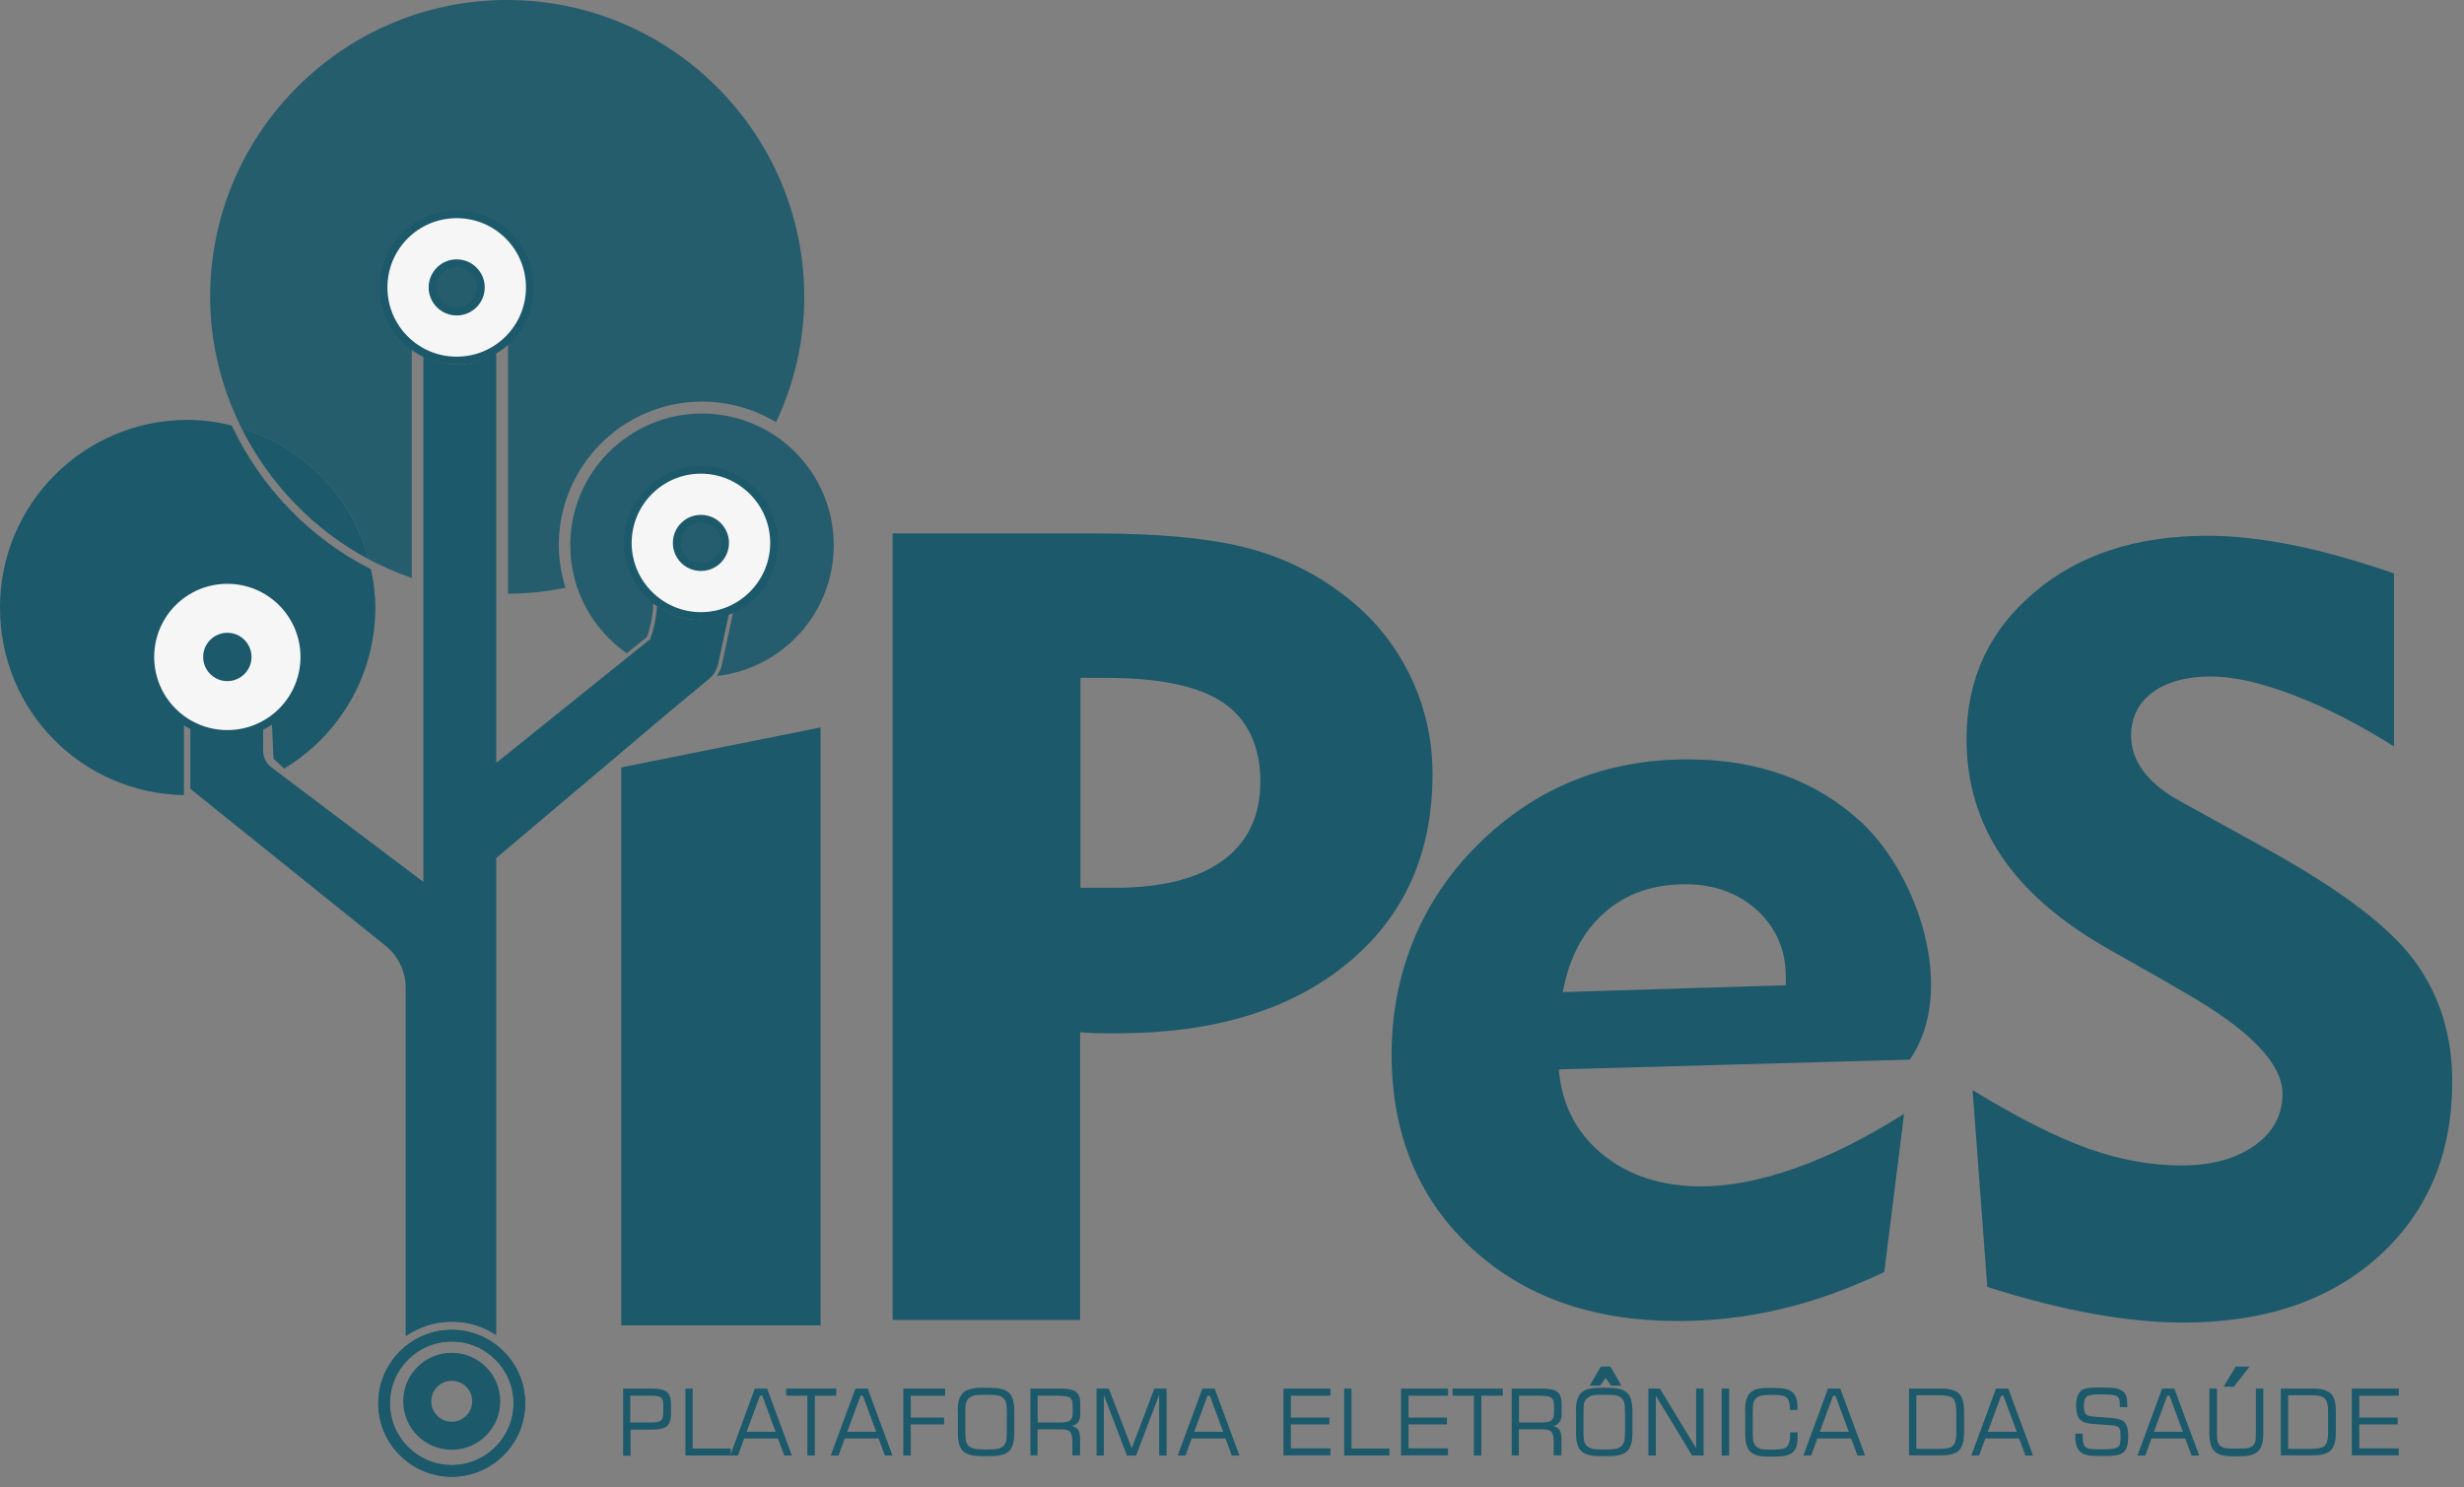 <svg width="159" height="96" viewBox="0 0 159 96" fill="none" xmlns="http://www.w3.org/2000/svg">
<rect x="0" y="0" width="159" height="96" fill="#808080" stroke="none"/>
<g clip-path="url(#clip0_5_274)">
<path d="M14.95 27.46C14.04 27.24 13.09 27.1 12.11 27.1C5.42 27.1 0 32.52 0 39.21C0 45.9 5.29 51.19 11.87 51.32V44.51H17.45L17.65 48.97L18.31 49.58V49.62C21.84 47.51 24.22 43.64 24.22 39.21C24.22 38.36 24.11 37.54 23.94 36.74C19.97 34.74 16.82 31.42 14.95 27.46Z" fill="#1B596B"/>
<path opacity="0.9" d="M26.57 21.82L27.65 22.34C28.95 22.97 30.4 22.9 31.64 22.15L32.78 21.46V38.32C33.99 38.32 35.24 38.19 36.49 37.93C36.21 37.03 36.06 36.1 36.06 35.17C36.06 30.07 40.21 25.92 45.31 25.92C47 25.92 48.64 26.38 50.08 27.25C51.28 24.69 51.9 21.96 51.9 19.14C51.88 8.6 43.29 0 32.72 0C22.15 0 13.56 8.6 13.56 19.16C13.56 22.15 14.29 25.05 15.59 27.64C19.59 28.84 22.7 32.04 23.78 36.09C24.67 36.56 25.6 36.97 26.57 37.3V21.82Z" fill="#1B596B"/>
<path d="M15.59 27.64C17.37 31.2 20.23 34.19 23.78 36.09C22.7 32.04 19.59 28.84 15.59 27.64Z" fill="#1B596B"/>
<g opacity="0.9">
<path d="M45.3 26.69C40.61 26.69 36.8 30.49 36.8 35.19C36.8 38.08 38.24 40.62 40.44 42.16L41.75 41.11C41.96 40.52 42.09 39.9 42.14 39.27L42.18 38.68L42.54 38.93C43.81 39.82 45.41 40.05 46.93 39.45L47.36 39.28L46.58 42.92C46.52 43.18 46.4 43.41 46.26 43.63C50.5 43.15 53.8 39.56 53.8 35.19C53.8 30.5 50 26.69 45.3 26.69Z" fill="#1B596B"/>
</g>
<path d="M14.67 47.12C17.277 47.12 19.39 45.007 19.39 42.4C19.39 39.793 17.277 37.68 14.67 37.68C12.063 37.68 9.95 39.793 9.95 42.4C9.95 45.007 12.063 47.12 14.67 47.12Z" stroke="#1B596B" stroke-miterlimit="10"/>
<path d="M14.67 47.12C17.277 47.12 19.39 45.007 19.39 42.4C19.39 39.793 17.277 37.68 14.67 37.68C12.063 37.68 9.95 39.793 9.95 42.4C9.95 45.007 12.063 47.12 14.67 47.12Z" stroke="#1B596B" stroke-miterlimit="10"/>
<path d="M14.67 37.68C12.06 37.68 9.95 39.79 9.95 42.4C9.95 45.01 12.06 47.12 14.67 47.12C17.28 47.12 19.39 45.01 19.39 42.4C19.39 39.79 17.28 37.68 14.67 37.68ZM14.67 43.96C13.81 43.96 13.11 43.26 13.11 42.4C13.11 41.54 13.81 40.84 14.67 40.84C15.53 40.84 16.23 41.54 16.23 42.4C16.23 43.26 15.53 43.96 14.67 43.96Z" fill="#F6F6F6"/>
<path d="M45.23 30.33C42.62 30.33 40.51 32.44 40.51 35.05C40.51 37.66 42.62 39.77 45.23 39.77C47.84 39.77 49.95 37.66 49.95 35.05C49.95 32.44 47.84 30.33 45.23 30.33ZM45.23 36.61C44.37 36.61 43.67 35.91 43.67 35.05C43.67 34.19 44.37 33.49 45.23 33.49C46.09 33.49 46.79 34.19 46.79 35.05C46.79 35.91 46.09 36.61 45.23 36.61Z" fill="#F6F6F6"/>
<path d="M45.23 40.02C42.49 40.02 40.26 37.79 40.26 35.05C40.26 32.31 42.49 30.08 45.23 30.08C47.97 30.08 50.2 32.31 50.2 35.05C50.2 37.79 47.97 40.02 45.23 40.02ZM45.23 30.57C42.76 30.57 40.76 32.58 40.76 35.04C40.76 37.5 42.77 39.51 45.23 39.51C47.69 39.51 49.7 37.5 49.7 35.04C49.7 32.58 47.69 30.57 45.23 30.57ZM45.23 36.85C44.23 36.85 43.42 36.04 43.42 35.04C43.42 34.04 44.23 33.23 45.23 33.23C46.23 33.23 47.04 34.04 47.04 35.04C47.04 36.04 46.23 36.85 45.23 36.85ZM45.23 33.73C44.51 33.73 43.92 34.32 43.92 35.04C43.92 35.76 44.51 36.35 45.23 36.35C45.95 36.35 46.54 35.76 46.54 35.04C46.54 34.32 45.95 33.73 45.23 33.73Z" fill="#1B596B"/>
<path d="M45.23 40.02C44.17 40.02 43.2 39.68 42.39 39.12V39.27C42.33 39.95 42.19 40.61 41.96 41.25L32.02 49.24V22.79C31.27 23.24 30.4 23.52 29.47 23.52C28.7 23.52 27.98 23.33 27.32 23.01V56.92L17.52 49.53C17.18 49.28 16.98 48.88 16.98 48.45V46.77C16.29 47.14 15.51 47.37 14.67 47.37C13.83 47.37 12.99 47.13 12.28 46.73V50.91L24.88 61.04C25.7 61.7 26.18 62.7 26.18 63.75V86.24C27.03 85.66 28.05 85.31 29.15 85.31C30.25 85.31 31.19 85.63 32.02 86.17V55.38L43.49 45.69L45.75 43.82C46.05 43.57 46.26 43.23 46.34 42.84L47.03 39.65C46.47 39.87 45.87 40 45.24 40L45.23 40.02Z" fill="#1B596B"/>
<path d="M29.149 87.31C27.419 87.31 26.02 88.71 26.02 90.44C26.02 92.17 27.419 93.57 29.149 93.57C30.88 93.57 32.279 92.17 32.279 90.44C32.279 88.71 30.88 87.31 29.149 87.31ZM29.149 91.76C28.419 91.76 27.829 91.17 27.829 90.44C27.829 89.71 28.419 89.12 29.149 89.12C29.88 89.12 30.47 89.71 30.47 90.44C30.47 91.17 29.88 91.76 29.149 91.76Z" fill="#1B596B"/>
<path d="M29.15 95.31C26.54 95.31 24.41 93.18 24.41 90.57C24.41 87.96 26.54 85.83 29.15 85.83C31.76 85.83 33.89 87.96 33.89 90.57C33.89 93.18 31.76 95.31 29.15 95.31ZM29.15 86.58C26.95 86.58 25.16 88.37 25.16 90.57C25.16 92.77 26.95 94.56 29.15 94.56C31.35 94.56 33.14 92.77 33.14 90.57C33.14 88.37 31.35 86.58 29.15 86.58Z" fill="#1B596B"/>
<path d="M29.15 95.31C26.54 95.31 24.41 93.18 24.41 90.57C24.41 87.96 26.54 85.83 29.15 85.83C31.76 85.83 33.89 87.96 33.89 90.57C33.89 93.18 31.76 95.31 29.15 95.31ZM29.15 86.58C26.95 86.58 25.16 88.37 25.16 90.57C25.16 92.77 26.95 94.56 29.15 94.56C31.35 94.56 33.14 92.77 33.14 90.57C33.14 88.37 31.35 86.58 29.15 86.58Z" fill="#1B596B"/>
<path d="M29.47 13.83C26.86 13.83 24.75 15.94 24.75 18.55C24.75 21.16 26.86 23.27 29.47 23.27C32.08 23.27 34.19 21.16 34.19 18.55C34.19 15.94 32.08 13.83 29.47 13.83ZM29.47 20.11C28.61 20.11 27.91 19.41 27.91 18.55C27.91 17.69 28.61 16.99 29.47 16.99C30.33 16.99 31.03 17.69 31.03 18.55C31.03 19.41 30.33 20.11 29.47 20.11Z" fill="#F6F6F6" stroke="#1B596B" stroke-width="0.5" stroke-miterlimit="10"/>
<path d="M122.87 71.89L121.59 82.1C119.32 83.17 117.1 83.98 114.91 84.49C112.72 85.01 110.52 85.26 108.28 85.26C102.74 85.26 98.29 83.67 94.89 80.49C91.5 77.31 89.8 73.15 89.8 68.04C89.8 62.93 91.65 58.2 95.36 54.52C99.07 50.84 103.59 49.01 108.9 49.01C113.44 49.01 117.17 50.36 120.09 53.05C123.78 56.47 126.3 63.95 123.24 68.39L100.59 69.02C100.77 71.26 101.7 73.09 103.38 74.48C105.08 75.88 107.22 76.57 109.79 76.57C111.61 76.57 113.63 76.18 115.86 75.39C118.08 74.61 120.42 73.44 122.87 71.89ZM100.84 64.03L115.24 63.59V63.07C115.24 61.32 114.62 59.89 113.4 58.76C112.17 57.64 110.62 57.07 108.76 57.07C106.68 57.07 104.93 57.67 103.54 58.9C102.14 60.12 101.25 61.83 100.85 64.02L100.84 64.03ZM57.6 85.2V34.43H70.66C74.68 34.43 77.87 34.72 80.22 35.3C82.57 35.88 84.67 36.87 86.49 38.24C88.38 39.61 89.85 41.34 90.89 43.4C91.93 45.47 92.44 47.66 92.44 49.96C92.44 55.1 90.61 59.16 86.95 62.17C83.3 65.18 78.35 66.69 72.08 66.69C71.43 66.69 70.94 66.69 70.61 66.68C70.29 66.67 69.98 66.64 69.7 66.62V85.19H57.58L57.6 85.2ZM71.37 43.75H69.72V57.3H71.92C74.98 57.3 77.31 56.71 78.92 55.53C80.53 54.35 81.33 52.65 81.33 50.44C81.33 48.23 80.54 46.44 78.95 45.36C77.36 44.28 74.83 43.75 71.36 43.75H71.37ZM52.95 85.54H40.09V49.53L52.95 46.95V85.54ZM127.31 70.37C130.24 72.16 132.73 73.41 134.78 74.14C136.82 74.86 138.82 75.22 140.77 75.22C142.72 75.22 144.31 74.78 145.51 73.92C146.7 73.06 147.29 71.95 147.29 70.59C147.29 68.65 145.17 66.45 140.92 64.03C140.24 63.64 139.71 63.32 139.34 63.11L136.12 61.29C132.99 59.52 130.67 57.51 129.17 55.28C127.66 53.05 126.9 50.51 126.9 47.69C126.9 43.85 128.35 40.71 131.24 38.26C134.12 35.8 137.86 34.58 142.43 34.58C144.12 34.58 145.95 34.78 147.91 35.17C149.88 35.56 152.07 36.18 154.48 37.01V48.17C152.18 46.73 150.01 45.62 147.94 44.84C145.88 44.06 144.13 43.66 142.68 43.66C141.08 43.66 139.82 44.01 138.9 44.69C137.98 45.37 137.52 46.32 137.52 47.49C137.52 48.32 137.79 49.09 138.34 49.81C138.89 50.54 139.71 51.19 140.81 51.78L146.39 54.86C151.07 57.45 154.21 59.84 155.82 62.03C157.43 64.23 158.24 66.82 158.24 69.82C158.24 74.46 156.66 78.22 153.5 81.08C150.33 83.94 146.13 85.36 140.89 85.36C139.12 85.36 137.19 85.17 135.1 84.8C133.03 84.43 130.73 83.85 128.24 83.06L127.29 70.35L127.31 70.37Z" fill="#1B596B"/>
<path d="M40.21 93.94V89.62H42.03C42.52 89.62 42.85 89.69 43.03 89.84C43.21 89.98 43.3 90.24 43.3 90.61V91.26C43.3 91.64 43.21 91.9 43.03 92.05C42.85 92.2 42.51 92.27 42.03 92.27H40.69V93.95H40.21V93.94ZM42.8 91.26V90.63C42.8 90.42 42.75 90.28 42.65 90.2C42.55 90.12 42.34 90.08 42.01 90.08H40.67V91.81H42.01C42.33 91.81 42.54 91.77 42.64 91.69C42.74 91.61 42.79 91.47 42.79 91.26H42.8Z" fill="#1B596B"/>
<path d="M44.23 93.94V89.62H44.7V93.49H47.151V93.94H44.23Z" fill="#1B596B"/>
<path d="M47.12 93.94L48.71 89.62H49.5L51.1 93.94H50.61L50.2 92.84H48.02L47.62 93.94H47.13H47.12ZM48.18 92.41H50.05L49.19 90.08H49.04L48.18 92.41Z" fill="#1B596B"/>
<path d="M50.73 90.08V89.62H53.961V90.08H52.581V93.94H52.1V90.08H50.73Z" fill="#1B596B"/>
<path d="M53.61 93.94L55.2 89.62H55.99L57.59 93.94H57.1L56.69 92.84H54.51L54.11 93.94H53.62H53.61ZM54.67 92.41H56.54L55.68 90.08H55.53L54.67 92.41Z" fill="#1B596B"/>
<path d="M58.29 93.94V89.62H60.99V90.08H58.77V91.49H60.92V91.93H58.77V93.94H58.29Z" fill="#1B596B"/>
<path d="M61.8 91.05C61.8 90.5 61.91 90.12 62.14 89.9C62.37 89.68 62.77 89.57 63.35 89.57H63.89C64.48 89.57 64.88 89.68 65.11 89.89C65.33 90.1 65.45 90.49 65.45 91.05V92.51C65.45 93.06 65.33 93.45 65.11 93.66C64.88 93.88 64.48 93.98 63.9 93.98H63.36C62.78 93.98 62.37 93.87 62.15 93.66C61.92 93.44 61.81 93.06 61.81 92.51V91.05H61.8ZM63.76 90.02H63.49C63.19 90.02 62.97 90.04 62.85 90.07C62.72 90.1 62.62 90.16 62.52 90.24C62.44 90.31 62.38 90.41 62.34 90.54C62.3 90.67 62.29 90.88 62.29 91.18V92.4C62.29 92.7 62.31 92.91 62.34 93.04C62.38 93.16 62.43 93.26 62.52 93.33C62.61 93.41 62.72 93.46 62.85 93.5C62.97 93.53 63.19 93.55 63.49 93.55H63.76C64.06 93.55 64.28 93.53 64.41 93.5C64.54 93.47 64.65 93.41 64.74 93.33C64.82 93.26 64.88 93.16 64.92 93.04C64.95 92.92 64.97 92.71 64.97 92.4V91.17C64.97 90.87 64.95 90.65 64.92 90.53C64.89 90.41 64.83 90.31 64.74 90.23C64.65 90.15 64.54 90.1 64.42 90.07C64.29 90.04 64.08 90.02 63.77 90.02H63.76Z" fill="#1B596B"/>
<path d="M66.49 93.94V89.62H68.44C68.93 89.62 69.26 89.69 69.44 89.84C69.62 89.98 69.71 90.24 69.71 90.61V91.26C69.71 91.49 69.66 91.66 69.57 91.79C69.48 91.92 69.34 92 69.15 92.03C69.35 92.08 69.5 92.17 69.58 92.29C69.66 92.42 69.7 92.62 69.7 92.89V93.93H69.2V93.04C69.2 92.73 69.15 92.52 69.05 92.41C68.95 92.3 68.76 92.25 68.48 92.25H66.95V93.93H66.47L66.49 93.94ZM68.34 90.08H66.96V91.81H68.34C68.7 91.81 68.94 91.77 69.05 91.68C69.16 91.59 69.22 91.43 69.22 91.2V90.7C69.22 90.47 69.17 90.31 69.06 90.22C68.95 90.13 68.72 90.09 68.35 90.09L68.34 90.08Z" fill="#1B596B"/>
<path d="M70.76 93.94V89.62H71.55L73.03 93.47L74.49 89.62H75.28V93.94H74.8V90.03L73.31 93.94H72.72L71.23 90.03V93.94H70.75H70.76Z" fill="#1B596B"/>
<path d="M76 93.94L77.59 89.62H78.38L79.98 93.94H79.49L79.08 92.84H76.9L76.5 93.94H76.01H76ZM77.06 92.41H78.93L78.07 90.08H77.92L77.06 92.41Z" fill="#1B596B"/>
<path d="M82.82 93.94V89.62H85.85V90.08H83.3V91.49H85.78V91.93H83.3V93.48H85.85V93.93H82.82V93.94Z" fill="#1B596B"/>
<path d="M86.74 93.94V89.62H87.21V93.49H89.66V93.94H86.74Z" fill="#1B596B"/>
<path d="M90.41 93.94V89.62H93.44V90.08H90.89V91.49H93.37V91.93H90.89V93.48H93.44V93.93H90.41V93.94Z" fill="#1B596B"/>
<path d="M93.74 90.08V89.62H96.97V90.08H95.59V93.94H95.11V90.08H93.74Z" fill="#1B596B"/>
<path d="M97.55 93.94V89.62H99.5C99.99 89.62 100.32 89.69 100.5 89.84C100.68 89.98 100.77 90.24 100.77 90.61V91.26C100.77 91.49 100.72 91.66 100.63 91.79C100.54 91.92 100.4 92 100.21 92.03C100.41 92.08 100.56 92.17 100.64 92.29C100.72 92.42 100.76 92.62 100.76 92.89V93.93H100.26V93.04C100.26 92.73 100.21 92.52 100.11 92.41C100.01 92.3 99.82 92.25 99.54 92.25H98.01V93.93H97.53L97.55 93.94ZM99.4 90.08H98.02V91.81H99.4C99.76 91.81 100 91.77 100.11 91.68C100.22 91.59 100.28 91.43 100.28 91.2V90.7C100.28 90.47 100.23 90.31 100.12 90.22C100.01 90.13 99.78 90.09 99.41 90.09L99.4 90.08Z" fill="#1B596B"/>
<path d="M101.69 91.05C101.69 90.5 101.8 90.12 102.03 89.9C102.26 89.68 102.66 89.57 103.24 89.57H103.78C104.37 89.57 104.77 89.68 105 89.89C105.22 90.1 105.34 90.49 105.34 91.05V92.51C105.34 93.06 105.22 93.45 105 93.66C104.77 93.88 104.37 93.98 103.79 93.98H103.25C102.67 93.98 102.26 93.87 102.04 93.66C101.81 93.44 101.7 93.06 101.7 92.51V91.05H101.69ZM103.65 90.02H103.38C103.08 90.02 102.86 90.04 102.74 90.07C102.61 90.1 102.51 90.16 102.41 90.24C102.33 90.31 102.27 90.41 102.23 90.54C102.19 90.67 102.18 90.88 102.18 91.18V92.4C102.18 92.7 102.2 92.91 102.23 93.04C102.27 93.16 102.32 93.26 102.41 93.33C102.5 93.41 102.61 93.46 102.74 93.5C102.86 93.53 103.08 93.55 103.38 93.55H103.65C103.95 93.55 104.17 93.53 104.3 93.5C104.43 93.47 104.54 93.41 104.63 93.33C104.71 93.26 104.77 93.16 104.81 93.04C104.84 92.92 104.86 92.71 104.86 92.4V91.17C104.86 90.87 104.84 90.65 104.81 90.53C104.78 90.41 104.72 90.31 104.63 90.23C104.54 90.15 104.43 90.1 104.31 90.07C104.18 90.04 103.97 90.02 103.66 90.02H103.65Z" fill="#1B596B"/>
<path d="M106.37 93.94V89.62H107.11L109.45 93.47V89.62H109.93V93.94H109.19L106.85 90.08V93.94H106.37Z" fill="#1B596B"/>
<path d="M111.1 93.94V89.62H111.58V93.94H111.1Z" fill="#1B596B"/>
<path d="M112.61 91.05C112.61 90.5 112.72 90.11 112.93 89.9C113.14 89.68 113.51 89.58 114.05 89.58H114.55C115.08 89.58 115.45 89.67 115.67 89.86C115.89 90.05 115.99 90.36 115.99 90.81V91H115.5V90.88C115.5 90.55 115.43 90.33 115.3 90.21C115.17 90.09 114.91 90.03 114.52 90.03H114.19C113.93 90.03 113.74 90.05 113.62 90.08C113.5 90.11 113.4 90.17 113.32 90.24C113.24 90.31 113.19 90.41 113.15 90.53C113.12 90.65 113.1 90.87 113.1 91.18V92.41C113.1 92.72 113.12 92.94 113.15 93.06C113.18 93.18 113.24 93.27 113.32 93.35C113.4 93.43 113.5 93.48 113.61 93.51C113.72 93.54 113.92 93.56 114.19 93.56H114.52C114.92 93.56 115.18 93.5 115.31 93.37C115.44 93.25 115.51 93 115.51 92.65C115.51 92.6 115.51 92.55 115.51 92.53C115.51 92.5 115.51 92.47 115.51 92.45H116V92.73C116 93.21 115.9 93.54 115.69 93.73C115.48 93.92 115.11 94.01 114.56 94.01H114.06C113.52 94.01 113.15 93.9 112.94 93.69C112.73 93.48 112.62 93.09 112.62 92.54V91.08L112.61 91.05Z" fill="#1B596B"/>
<path d="M116.37 93.94L117.96 89.62H118.75L120.35 93.94H119.86L119.45 92.84H117.27L116.87 93.94H116.38H116.37ZM117.43 92.41H119.3L118.44 90.08H118.29L117.43 92.41Z" fill="#1B596B"/>
<path d="M123.19 93.94V89.62H125.27C125.81 89.62 126.19 89.73 126.41 89.94C126.63 90.15 126.74 90.53 126.74 91.06V92.48C126.74 93.02 126.63 93.39 126.41 93.61C126.19 93.83 125.81 93.93 125.27 93.93H123.19V93.94ZM123.67 93.51H125.2C125.62 93.51 125.89 93.44 126.03 93.3C126.17 93.16 126.24 92.89 126.24 92.49V91.1C126.24 90.68 126.17 90.4 126.03 90.26C125.89 90.12 125.61 90.05 125.19 90.05H123.66V93.51H123.67Z" fill="#1B596B"/>
<path d="M127.21 93.94L128.8 89.62H129.59L131.19 93.94H130.7L130.29 92.84H128.11L127.71 93.94H127.22H127.21ZM128.27 92.41H130.14L129.28 90.08H129.13L128.27 92.41Z" fill="#1B596B"/>
<path d="M133.91 92.53H134.39V92.61C134.39 92.87 134.41 93.06 134.45 93.18C134.49 93.3 134.55 93.39 134.64 93.44C134.71 93.48 134.82 93.51 134.96 93.52C135.11 93.54 135.4 93.54 135.86 93.54C136.11 93.54 136.3 93.52 136.43 93.49C136.56 93.46 136.67 93.41 136.73 93.33C136.77 93.29 136.79 93.23 136.81 93.13C136.83 93.04 136.84 92.91 136.84 92.75C136.84 92.43 136.81 92.23 136.74 92.15C136.67 92.07 136.55 92.02 136.36 92L135.03 91.9C134.63 91.87 134.36 91.77 134.2 91.6C134.05 91.43 133.97 91.15 133.97 90.75C133.97 90.5 134 90.3 134.05 90.14C134.1 89.99 134.18 89.86 134.29 89.76C134.38 89.68 134.5 89.63 134.66 89.6C134.82 89.57 135.09 89.55 135.49 89.55H135.64C136.08 89.55 136.39 89.57 136.58 89.61C136.76 89.65 136.91 89.73 137.03 89.83C137.11 89.9 137.17 90 137.21 90.13C137.25 90.26 137.27 90.42 137.27 90.61C137.27 90.67 137.27 90.71 137.27 90.74C137.27 90.77 137.27 90.8 137.27 90.82H136.79V90.71C136.79 90.55 136.79 90.43 136.76 90.35C136.74 90.27 136.71 90.2 136.67 90.16C136.61 90.1 136.5 90.06 136.35 90.03C136.2 90.01 135.9 89.99 135.48 89.99C135.06 89.99 134.76 90.04 134.64 90.14C134.53 90.24 134.47 90.44 134.47 90.74C134.47 90.99 134.51 91.16 134.58 91.25C134.65 91.34 134.8 91.4 135.01 91.42L136.37 91.53C136.73 91.56 136.98 91.66 137.12 91.82C137.26 91.99 137.33 92.26 137.33 92.65C137.33 92.93 137.31 93.15 137.28 93.29C137.24 93.43 137.18 93.55 137.1 93.65C137 93.77 136.86 93.85 136.68 93.9C136.5 93.95 136.18 93.97 135.71 93.97H135.5C135.1 93.97 134.82 93.95 134.65 93.91C134.48 93.87 134.35 93.8 134.24 93.7C134.13 93.61 134.05 93.48 134 93.32C133.95 93.16 133.92 92.96 133.92 92.72V92.51L133.91 92.53Z" fill="#1B596B"/>
<path d="M137.93 93.94L139.52 89.62H140.31L141.91 93.94H141.42L141.01 92.84H138.83L138.43 93.94H137.94H137.93ZM138.99 92.41H140.86L140 90.08H139.85L138.99 92.41Z" fill="#1B596B"/>
<path d="M142.58 89.62H143.06V92.45C143.06 92.73 143.07 92.92 143.1 93.03C143.13 93.14 143.18 93.23 143.25 93.3C143.33 93.37 143.42 93.42 143.53 93.45C143.64 93.48 143.82 93.49 144.09 93.49H144.54C144.8 93.49 144.99 93.48 145.1 93.45C145.21 93.42 145.3 93.37 145.38 93.3C145.45 93.23 145.5 93.15 145.53 93.04C145.56 92.93 145.57 92.73 145.57 92.45V89.62H146.05V92.51C146.05 93.06 145.94 93.45 145.72 93.66C145.5 93.88 145.12 93.99 144.57 93.99H144.05C143.5 93.99 143.11 93.88 142.9 93.66C142.68 93.44 142.57 93.06 142.57 92.51V89.62H142.58Z" fill="#1B596B"/>
<path d="M147.18 93.94V89.62H149.26C149.8 89.62 150.18 89.73 150.4 89.94C150.62 90.15 150.73 90.53 150.73 91.06V92.48C150.73 93.02 150.62 93.39 150.4 93.61C150.18 93.83 149.8 93.93 149.26 93.93H147.18V93.94ZM147.66 93.51H149.19C149.61 93.51 149.88 93.44 150.02 93.3C150.16 93.16 150.23 92.89 150.23 92.49V91.1C150.23 90.68 150.16 90.4 150.02 90.26C149.88 90.12 149.6 90.05 149.18 90.05H147.65V93.51H147.66Z" fill="#1B596B"/>
<path d="M151.76 93.94V89.62H154.79V90.08H152.24V91.49H154.72V91.93H152.24V93.48H154.79V93.93H151.76V93.94Z" fill="#1B596B"/>
<path d="M144.15 89.5H143.49L144.27 88.2H145.16L144.15 89.5Z" fill="#1B596B"/>
<path d="M103.61 88.93L103.96 89.43H104.63L103.92 88.2H103.3L102.58 89.43H103.26L103.61 88.93Z" fill="#1B596B"/>
</g>
<defs>
<clipPath id="clip0_5_274">
<rect width="158.26" height="95.31" fill="white"/>
</clipPath>
</defs>
</svg>
